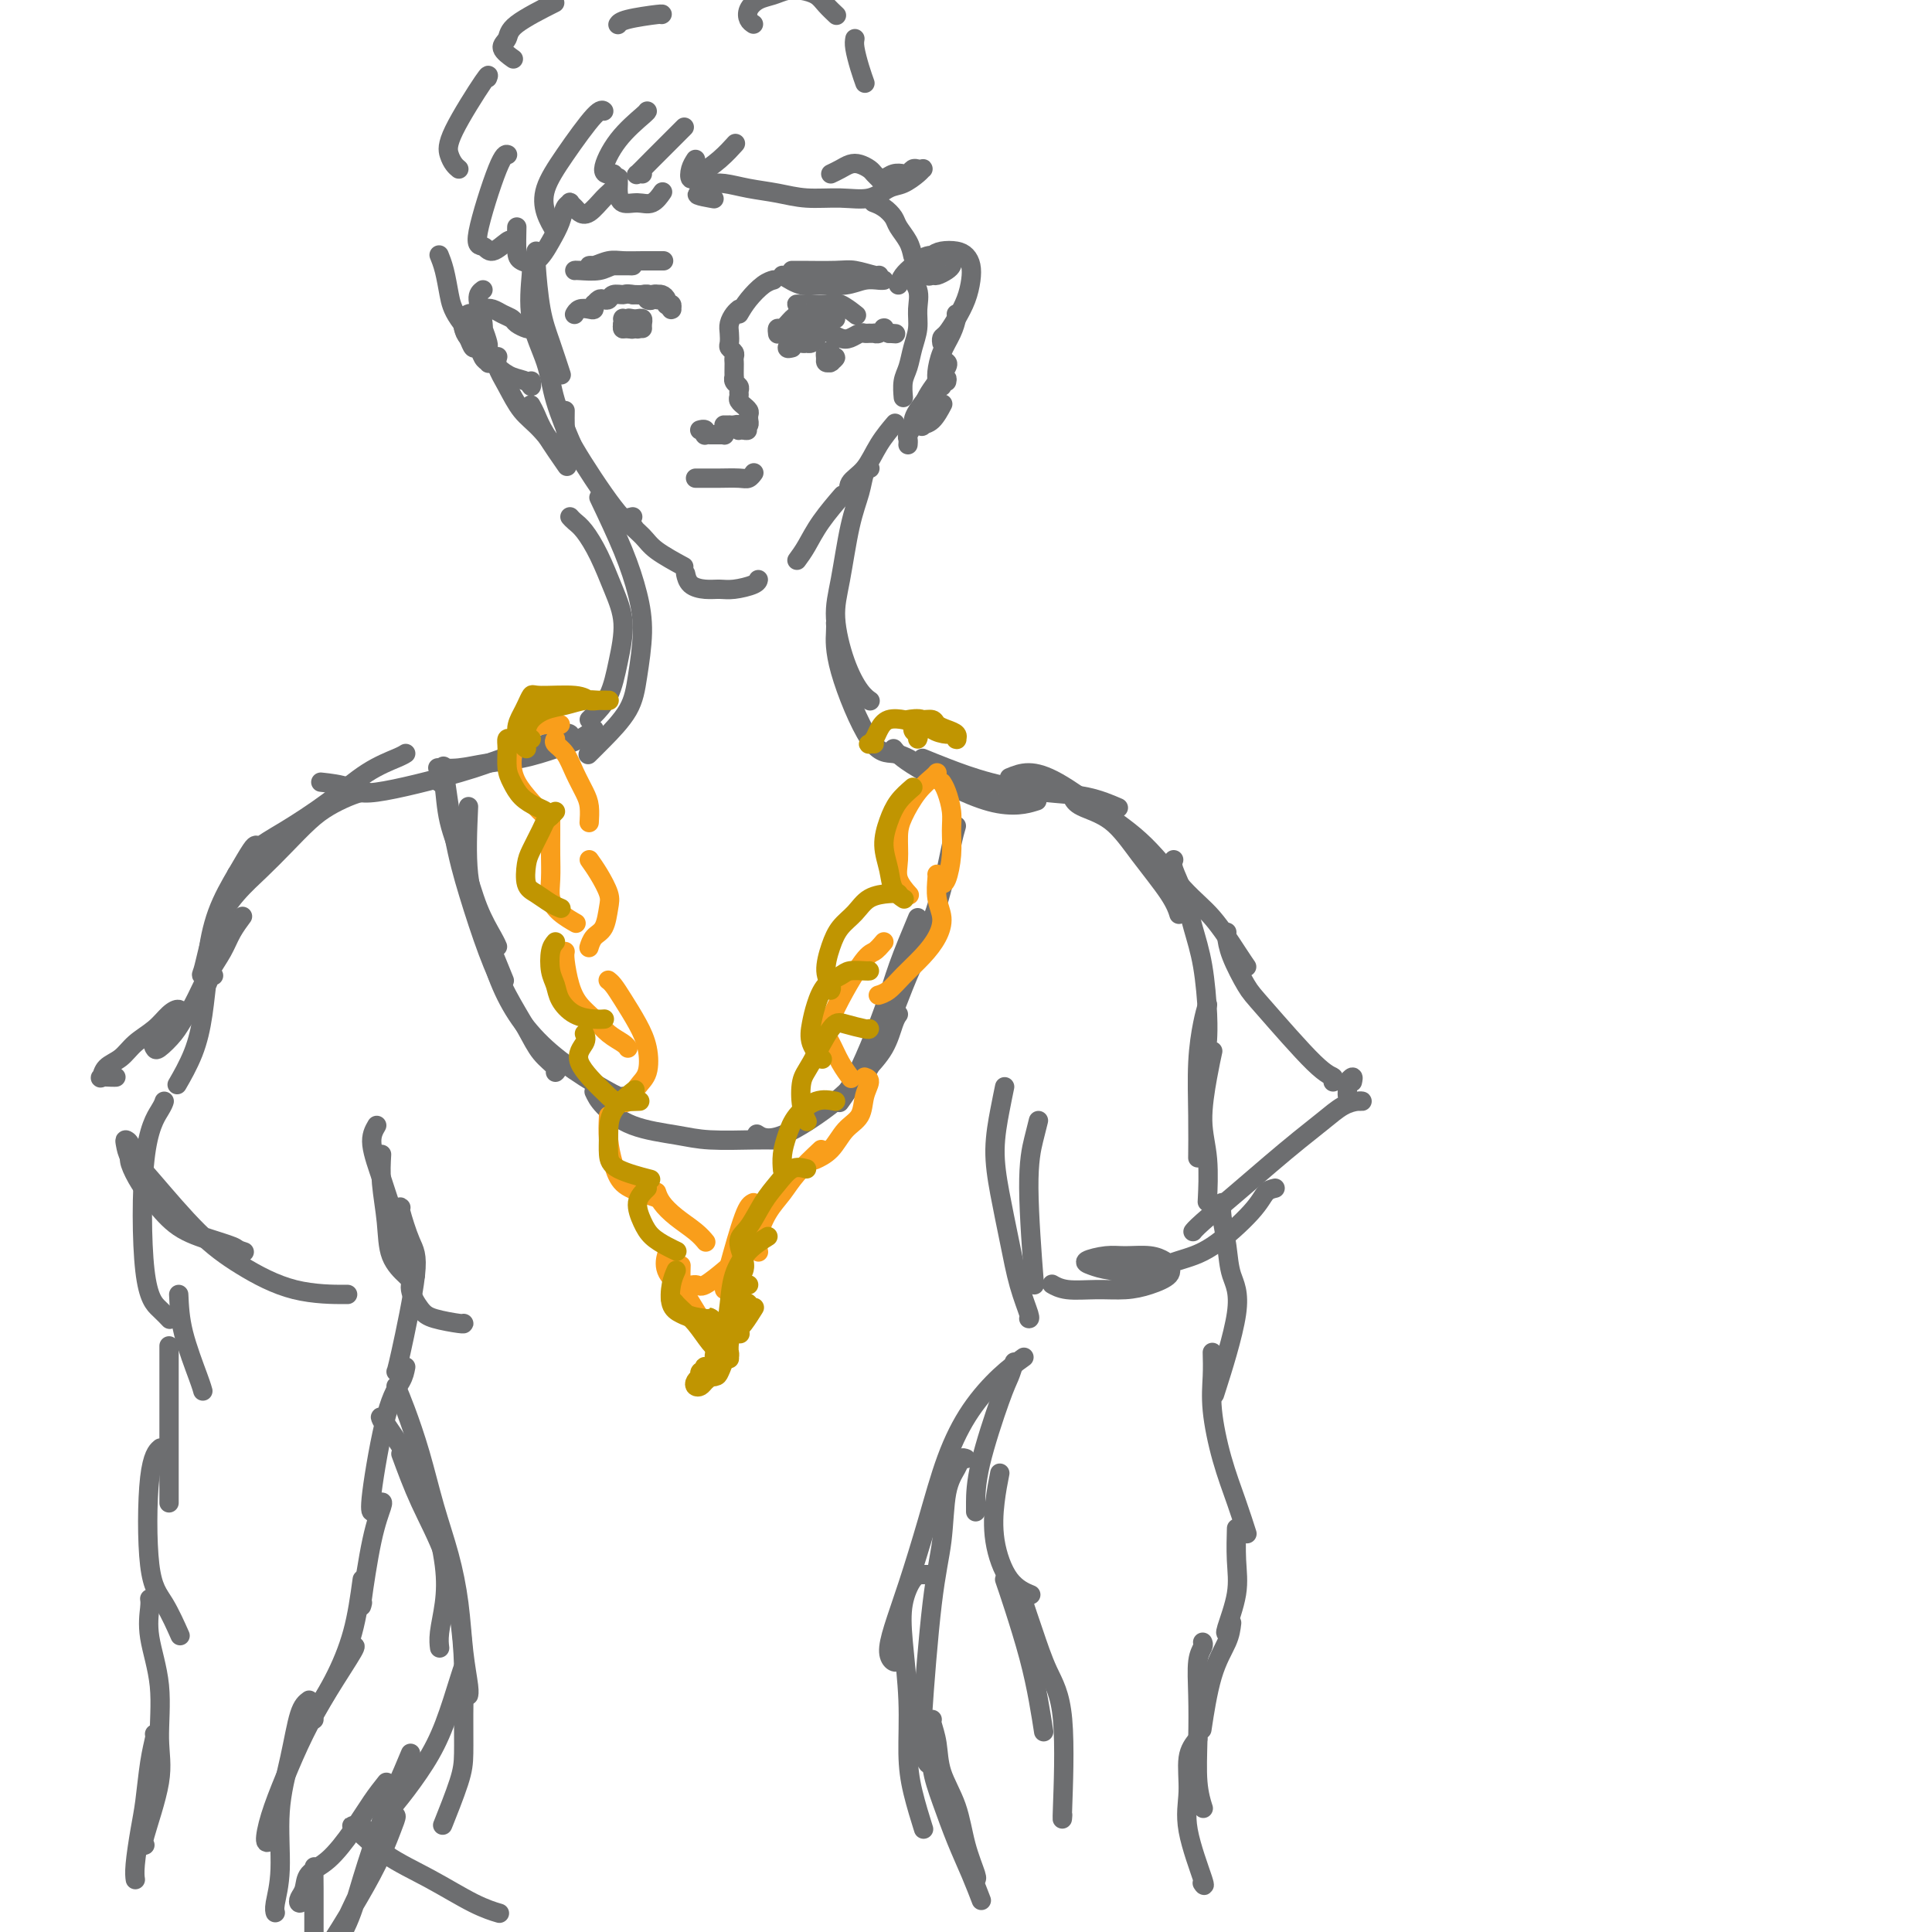 <svg viewBox='0 0 400 400' version='1.1' xmlns='http://www.w3.org/2000/svg' xmlns:xlink='http://www.w3.org/1999/xlink'><g fill='none' stroke='rgb(109,110,112)' stroke-width='4' stroke-linecap='round' stroke-linejoin='round'><path d='M111,52c-0.069,0.413 -0.137,0.826 0,3c0.137,2.174 0.480,6.108 1,9c0.520,2.892 1.217,4.740 2,7c0.783,2.260 1.652,4.931 2,6c0.348,1.069 0.174,0.534 0,0'/><path d='M110,54c0.081,0.474 0.162,0.948 0,3c-0.162,2.052 -0.568,5.682 0,9c0.568,3.318 2.111,6.322 3,9c0.889,2.678 1.124,5.029 2,8c0.876,2.971 2.393,6.563 3,8c0.607,1.437 0.303,0.718 0,0'/><path d='M117,85c-0.016,1.033 -0.032,2.067 0,3c0.032,0.933 0.112,1.766 2,5c1.888,3.234 5.585,8.871 8,12c2.415,3.129 3.547,3.751 4,4c0.453,0.249 0.226,0.124 0,0'/><path d='M131,107c-0.711,0.150 -1.423,0.300 -1,1c0.423,0.700 1.979,1.951 3,3c1.021,1.049 1.506,1.898 3,3c1.494,1.102 3.998,2.458 5,3c1.002,0.542 0.501,0.271 0,0'/><path d='M142,119c-0.042,-0.196 -0.084,-0.391 0,0c0.084,0.391 0.296,1.370 1,2c0.704,0.630 1.902,0.911 3,1c1.098,0.089 2.098,-0.015 3,0c0.902,0.015 1.706,0.148 3,0c1.294,-0.148 3.079,-0.578 4,-1c0.921,-0.422 0.977,-0.835 1,-1c0.023,-0.165 0.011,-0.083 0,0'/><path d='M165,116c0.625,-0.851 1.250,-1.702 2,-3c0.750,-1.298 1.625,-3.042 3,-5c1.375,-1.958 3.250,-4.131 4,-5c0.750,-0.869 0.375,-0.435 0,0'/><path d='M176,101c0.073,0.590 0.146,1.180 0,1c-0.146,-0.180 -0.512,-1.131 0,-2c0.512,-0.869 1.900,-1.656 3,-3c1.100,-1.344 1.912,-3.247 3,-5c1.088,-1.753 2.454,-3.358 3,-4c0.546,-0.642 0.273,-0.321 0,0'/><path d='M187,82c0.024,0.274 0.049,0.549 0,0c-0.049,-0.549 -0.171,-1.920 0,-3c0.171,-1.080 0.636,-1.867 1,-3c0.364,-1.133 0.626,-2.612 1,-4c0.374,-1.388 0.860,-2.683 1,-4c0.140,-1.317 -0.068,-2.654 0,-4c0.068,-1.346 0.410,-2.701 0,-4c-0.410,-1.299 -1.572,-2.542 -2,-3c-0.428,-0.458 -0.122,-0.131 0,0c0.122,0.131 0.061,0.065 0,0'/><path d='M189,53c-0.215,-0.975 -0.429,-1.950 -1,-3c-0.571,-1.050 -1.498,-2.176 -2,-3c-0.502,-0.824 -0.578,-1.344 -1,-2c-0.422,-0.656 -1.191,-1.446 -2,-2c-0.809,-0.554 -1.660,-0.873 -2,-1c-0.340,-0.127 -0.170,-0.064 0,0'/><path d='M118,107c0.268,0.302 0.535,0.605 1,1c0.465,0.395 1.127,0.883 2,2c0.873,1.117 1.956,2.864 3,5c1.044,2.136 2.049,4.659 3,7c0.951,2.341 1.848,4.498 2,7c0.152,2.502 -0.443,5.350 -1,8c-0.557,2.650 -1.077,5.102 -2,7c-0.923,1.898 -2.248,3.242 -3,4c-0.752,0.758 -0.929,0.931 -1,1c-0.071,0.069 -0.035,0.035 0,0'/><path d='M124,103c1.810,3.812 3.620,7.623 5,11c1.380,3.377 2.329,6.318 3,9c0.671,2.682 1.062,5.104 1,8c-0.062,2.896 -0.577,6.265 -1,9c-0.423,2.735 -0.752,4.836 -2,7c-1.248,2.164 -3.413,4.390 -5,6c-1.587,1.610 -2.596,2.603 -3,3c-0.404,0.397 -0.202,0.199 0,0'/><path d='M180,97c0.096,-0.028 0.191,-0.057 0,0c-0.191,0.057 -0.669,0.198 -1,1c-0.331,0.802 -0.514,2.264 -1,4c-0.486,1.736 -1.273,3.746 -2,7c-0.727,3.254 -1.392,7.751 -2,11c-0.608,3.249 -1.157,5.249 -1,8c0.157,2.751 1.022,6.253 2,9c0.978,2.747 2.071,4.740 3,6c0.929,1.260 1.694,1.789 2,2c0.306,0.211 0.153,0.106 0,0'/><path d='M173,129c0.035,0.342 0.069,0.684 0,2c-0.069,1.316 -0.242,3.607 1,8c1.242,4.393 3.900,10.889 6,14c2.100,3.111 3.642,2.838 5,3c1.358,0.162 2.531,0.761 3,1c0.469,0.239 0.235,0.120 0,0'/><path d='M106,50c-0.128,-0.259 -0.256,-0.518 -1,0c-0.744,0.518 -2.105,1.813 -3,2c-0.895,0.187 -1.326,-0.735 -2,-1c-0.674,-0.265 -1.592,0.125 -1,-3c0.592,-3.125 2.695,-9.765 4,-13c1.305,-3.235 1.813,-3.063 2,-3c0.187,0.063 0.053,0.018 0,0c-0.053,-0.018 -0.027,-0.009 0,0'/><path d='M107,47c-0.043,1.912 -0.085,3.824 0,5c0.085,1.176 0.299,1.615 1,2c0.701,0.385 1.891,0.716 3,0c1.109,-0.716 2.139,-2.480 3,-4c0.861,-1.520 1.554,-2.797 2,-4c0.446,-1.203 0.644,-2.333 1,-3c0.356,-0.667 0.871,-0.870 1,-1c0.129,-0.130 -0.128,-0.188 0,0c0.128,0.188 0.639,0.623 1,1c0.361,0.377 0.570,0.696 1,1c0.430,0.304 1.082,0.592 2,0c0.918,-0.592 2.102,-2.065 3,-3c0.898,-0.935 1.508,-1.331 2,-2c0.492,-0.669 0.865,-1.611 1,-2c0.135,-0.389 0.031,-0.224 0,0c-0.031,0.224 0.011,0.507 0,1c-0.011,0.493 -0.076,1.197 0,2c0.076,0.803 0.294,1.707 1,2c0.706,0.293 1.901,-0.025 3,0c1.099,0.025 2.104,0.391 3,0c0.896,-0.391 1.685,-1.540 2,-2c0.315,-0.460 0.158,-0.230 0,0'/><path d='M172,36c0.665,-0.316 1.330,-0.632 2,-1c0.670,-0.368 1.346,-0.788 2,-1c0.654,-0.212 1.285,-0.215 2,0c0.715,0.215 1.514,0.647 2,1c0.486,0.353 0.658,0.627 1,1c0.342,0.373 0.855,0.846 1,1c0.145,0.154 -0.077,-0.010 0,0c0.077,0.010 0.455,0.195 1,0c0.545,-0.195 1.259,-0.770 2,-1c0.741,-0.230 1.509,-0.114 2,0c0.491,0.114 0.706,0.226 1,0c0.294,-0.226 0.666,-0.791 1,-1c0.334,-0.209 0.630,-0.063 1,0c0.370,0.063 0.812,0.043 1,0c0.188,-0.043 0.120,-0.109 0,0c-0.120,0.109 -0.294,0.393 -1,1c-0.706,0.607 -1.944,1.536 -3,2c-1.056,0.464 -1.929,0.461 -3,1c-1.071,0.539 -2.340,1.620 -4,2c-1.660,0.380 -3.711,0.060 -6,0c-2.289,-0.060 -4.816,0.142 -7,0c-2.184,-0.142 -4.025,-0.626 -6,-1c-1.975,-0.374 -4.084,-0.636 -6,-1c-1.916,-0.364 -3.639,-0.830 -5,-1c-1.361,-0.170 -2.361,-0.042 -3,0c-0.639,0.042 -0.917,0.000 -1,0c-0.083,-0.000 0.029,0.041 0,0c-0.029,-0.041 -0.200,-0.165 0,0c0.200,0.165 0.771,0.619 1,1c0.229,0.381 0.114,0.691 0,1'/><path d='M147,40c-5.133,0.067 -1.467,0.733 0,1c1.467,0.267 0.733,0.133 0,0'/><path d='M100,60c-0.544,0.407 -1.087,0.813 -1,2c0.087,1.187 0.805,3.154 1,5c0.195,1.846 -0.133,3.573 0,5c0.133,1.427 0.726,2.556 1,3c0.274,0.444 0.228,0.204 0,0c-0.228,-0.204 -0.639,-0.372 -1,-1c-0.361,-0.628 -0.672,-1.716 -1,-2c-0.328,-0.284 -0.673,0.236 -1,0c-0.327,-0.236 -0.635,-1.227 -1,-2c-0.365,-0.773 -0.788,-1.329 -1,-2c-0.212,-0.671 -0.212,-1.457 0,-2c0.212,-0.543 0.635,-0.843 1,-1c0.365,-0.157 0.672,-0.173 1,0c0.328,0.173 0.676,0.533 1,1c0.324,0.467 0.623,1.040 1,2c0.377,0.960 0.830,2.305 1,3c0.170,0.695 0.057,0.739 0,1c-0.057,0.261 -0.056,0.737 0,1c0.056,0.263 0.169,0.312 -1,-1c-1.169,-1.312 -3.620,-3.984 -5,-6c-1.380,-2.016 -1.690,-3.375 -2,-5c-0.310,-1.625 -0.622,-3.514 -1,-5c-0.378,-1.486 -0.822,-2.567 -1,-3c-0.178,-0.433 -0.089,-0.216 0,0'/><path d='M95,35c-0.326,-0.269 -0.651,-0.538 -1,-1c-0.349,-0.462 -0.721,-1.118 -1,-2c-0.279,-0.882 -0.467,-1.989 1,-5c1.467,-3.011 4.587,-7.926 6,-10c1.413,-2.074 1.118,-1.307 1,-1c-0.118,0.307 -0.059,0.153 0,0'/><path d='M106,12c0.256,0.182 0.511,0.363 0,0c-0.511,-0.363 -1.789,-1.271 -2,-2c-0.211,-0.729 0.644,-1.278 1,-2c0.356,-0.722 0.211,-1.618 2,-3c1.789,-1.382 5.511,-3.252 7,-4c1.489,-0.748 0.744,-0.374 0,0'/><path d='M128,5c-0.053,0.083 -0.105,0.166 0,0c0.105,-0.166 0.368,-0.581 2,-1c1.632,-0.419 4.632,-0.844 6,-1c1.368,-0.156 1.105,-0.045 1,0c-0.105,0.045 -0.053,0.022 0,0'/><path d='M156,5c-0.381,-0.251 -0.762,-0.502 -1,-1c-0.238,-0.498 -0.332,-1.244 0,-2c0.332,-0.756 1.090,-1.521 2,-2c0.910,-0.479 1.973,-0.673 3,-1c1.027,-0.327 2.020,-0.788 3,-1c0.980,-0.212 1.948,-0.176 3,0c1.052,0.176 2.189,0.490 3,1c0.811,0.510 1.295,1.214 2,2c0.705,0.786 1.630,1.653 2,2c0.370,0.347 0.185,0.173 0,0'/><path d='M177,8c-0.083,0.482 -0.167,0.964 0,2c0.167,1.036 0.583,2.625 1,4c0.417,1.375 0.833,2.536 1,3c0.167,0.464 0.083,0.232 0,0'/><path d='M110,68c-0.214,0.089 -0.427,0.178 -1,0c-0.573,-0.178 -1.504,-0.623 -2,-1c-0.496,-0.377 -0.555,-0.686 -1,-1c-0.445,-0.314 -1.275,-0.632 -2,-1c-0.725,-0.368 -1.343,-0.786 -2,-1c-0.657,-0.214 -1.351,-0.224 -2,0c-0.649,0.224 -1.251,0.682 -2,1c-0.749,0.318 -1.646,0.497 -2,1c-0.354,0.503 -0.167,1.329 0,2c0.167,0.671 0.314,1.188 1,2c0.686,0.812 1.911,1.921 3,3c1.089,1.079 2.043,2.128 3,3c0.957,0.872 1.917,1.568 3,2c1.083,0.432 2.290,0.599 3,1c0.710,0.401 0.922,1.035 1,1c0.078,-0.035 0.021,-0.740 0,-1c-0.021,-0.260 -0.006,-0.074 0,0c0.006,0.074 0.003,0.037 0,0'/><path d='M103,74c0.043,-0.140 0.085,-0.280 0,0c-0.085,0.280 -0.299,0.980 0,2c0.299,1.020 1.110,2.361 2,4c0.890,1.639 1.860,3.577 3,5c1.140,1.423 2.450,2.330 4,4c1.550,1.670 3.340,4.104 4,5c0.660,0.896 0.188,0.256 0,0c-0.188,-0.256 -0.094,-0.128 0,0'/><path d='M110,84c-0.085,-0.154 -0.170,-0.308 0,0c0.170,0.308 0.595,1.077 1,2c0.405,0.923 0.789,2.000 2,4c1.211,2.000 3.249,4.923 4,6c0.751,1.077 0.215,0.308 0,0c-0.215,-0.308 -0.107,-0.154 0,0'/><path d='M186,59c0.264,-0.680 0.529,-1.360 1,-2c0.471,-0.640 1.149,-1.240 2,-2c0.851,-0.760 1.875,-1.679 3,-2c1.125,-0.321 2.352,-0.045 3,0c0.648,0.045 0.717,-0.142 1,0c0.283,0.142 0.781,0.612 1,1c0.219,0.388 0.160,0.694 0,1c-0.160,0.306 -0.422,0.612 -1,1c-0.578,0.388 -1.473,0.858 -2,1c-0.527,0.142 -0.686,-0.042 -1,0c-0.314,0.042 -0.782,0.312 -1,0c-0.218,-0.312 -0.185,-1.206 0,-2c0.185,-0.794 0.522,-1.490 1,-2c0.478,-0.510 1.095,-0.836 2,-1c0.905,-0.164 2.097,-0.165 3,0c0.903,0.165 1.518,0.498 2,1c0.482,0.502 0.830,1.175 1,2c0.170,0.825 0.161,1.803 0,3c-0.161,1.197 -0.474,2.612 -1,4c-0.526,1.388 -1.265,2.751 -2,4c-0.735,1.249 -1.465,2.386 -2,3c-0.535,0.614 -0.875,0.704 -1,1c-0.125,0.296 -0.036,0.799 0,1c0.036,0.201 0.018,0.101 0,0'/><path d='M198,65c0.061,0.176 0.122,0.351 0,1c-0.122,0.649 -0.426,1.771 -1,3c-0.574,1.229 -1.418,2.564 -2,4c-0.582,1.436 -0.902,2.973 -1,4c-0.098,1.027 0.025,1.543 0,2c-0.025,0.457 -0.199,0.854 0,1c0.199,0.146 0.771,0.042 1,0c0.229,-0.042 0.114,-0.021 0,0'/><path d='M196,75c0.174,0.156 0.348,0.312 0,1c-0.348,0.688 -1.219,1.908 -2,3c-0.781,1.092 -1.472,2.057 -2,3c-0.528,0.943 -0.894,1.863 -1,3c-0.106,1.137 0.049,2.490 0,3c-0.049,0.510 -0.302,0.178 0,0c0.302,-0.178 1.158,-0.202 2,-1c0.842,-0.798 1.669,-2.371 2,-3c0.331,-0.629 0.165,-0.315 0,0'/><path d='M196,79c0.121,-0.603 0.243,-1.206 -1,0c-1.243,1.206 -3.850,4.222 -5,6c-1.150,1.778 -0.844,2.319 -1,3c-0.156,0.681 -0.774,1.503 -1,2c-0.226,0.497 -0.061,0.669 0,1c0.061,0.331 0.016,0.821 0,1c-0.016,0.179 -0.004,0.048 0,0c0.004,-0.048 0.001,-0.014 0,0c-0.001,0.014 -0.001,0.007 0,0'/><path d='M123,151c-0.868,0.674 -1.736,1.347 -3,2c-1.264,0.653 -2.924,1.285 -5,2c-2.076,0.715 -4.567,1.512 -7,2c-2.433,0.488 -4.807,0.667 -7,1c-2.193,0.333 -4.206,0.820 -6,1c-1.794,0.180 -3.370,0.051 -4,0c-0.630,-0.051 -0.315,-0.026 0,0'/><path d='M118,152c-0.204,-0.151 -0.408,-0.301 -1,0c-0.592,0.301 -1.573,1.055 -4,2c-2.427,0.945 -6.301,2.081 -9,3c-2.699,0.919 -4.223,1.619 -9,3c-4.777,1.381 -12.806,3.442 -17,4c-4.194,0.558 -4.552,-0.388 -6,-1c-1.448,-0.612 -3.985,-0.889 -5,-1c-1.015,-0.111 -0.507,-0.055 0,0'/><path d='M84,156c-0.347,0.223 -0.694,0.445 -2,1c-1.306,0.555 -3.572,1.441 -6,3c-2.428,1.559 -5.018,3.791 -8,6c-2.982,2.209 -6.354,4.396 -9,6c-2.646,1.604 -4.565,2.626 -6,4c-1.435,1.374 -2.386,3.101 -3,4c-0.614,0.899 -0.890,0.971 -1,1c-0.110,0.029 -0.055,0.014 0,0'/><path d='M53,175c-0.188,0.037 -0.376,0.074 -1,1c-0.624,0.926 -1.684,2.743 -3,5c-1.316,2.257 -2.889,4.956 -4,8c-1.111,3.044 -1.761,6.435 -2,9c-0.239,2.565 -0.068,4.304 0,5c0.068,0.696 0.034,0.348 0,0'/><path d='M185,155c0.685,0.899 1.369,1.798 5,4c3.631,2.202 10.208,5.708 15,7c4.792,1.292 7.798,0.369 9,0c1.202,-0.369 0.601,-0.185 0,0'/><path d='M191,157c1.368,0.562 2.735,1.125 5,2c2.265,0.875 5.427,2.063 9,3c3.573,0.937 7.556,1.622 11,2c3.444,0.378 6.350,0.448 9,1c2.650,0.552 5.043,1.586 6,2c0.957,0.414 0.479,0.207 0,0'/><path d='M222,165c0.303,0.662 0.607,1.323 2,2c1.393,0.677 3.876,1.369 6,3c2.124,1.631 3.889,4.200 6,7c2.111,2.800 4.568,5.831 6,8c1.432,2.169 1.838,3.477 2,4c0.162,0.523 0.081,0.262 0,0'/><path d='M243,178c-0.180,0.445 -0.360,0.891 0,2c0.360,1.109 1.259,2.883 2,5c0.741,2.117 1.323,4.578 2,7c0.677,2.422 1.450,4.804 2,8c0.550,3.196 0.879,7.207 1,10c0.121,2.793 0.035,4.370 0,5c-0.035,0.630 -0.017,0.315 0,0'/><path d='M250,208c-0.309,1.054 -0.619,2.108 -1,4c-0.381,1.892 -0.834,4.620 -1,8c-0.166,3.380 -0.045,7.410 0,11c0.045,3.590 0.013,6.740 0,8c-0.013,1.260 -0.006,0.630 0,0'/><path d='M251,218c0.075,-0.341 0.150,-0.682 0,0c-0.150,0.682 -0.524,2.387 -1,5c-0.476,2.613 -1.056,6.133 -1,9c0.056,2.867 0.746,5.079 1,8c0.254,2.921 0.073,6.549 0,8c-0.073,1.451 -0.036,0.726 0,0'/><path d='M253,249c-0.100,0.738 -0.199,1.475 0,3c0.199,1.525 0.697,3.837 1,6c0.303,2.163 0.411,4.178 1,6c0.589,1.822 1.659,3.452 1,8c-0.659,4.548 -3.045,12.014 -4,15c-0.955,2.986 -0.477,1.493 0,0'/><path d='M44,198c-0.346,0.979 -0.692,1.959 -1,4c-0.308,2.041 -0.577,5.145 -1,8c-0.423,2.855 -0.998,5.461 -2,8c-1.002,2.539 -2.429,5.011 -3,6c-0.571,0.989 -0.285,0.494 0,0'/><path d='M34,228c-0.103,0.350 -0.206,0.700 -1,2c-0.794,1.300 -2.279,3.550 -3,10c-0.721,6.450 -0.678,17.100 0,23c0.678,5.900 1.990,7.050 3,8c1.010,0.950 1.717,1.700 2,2c0.283,0.300 0.141,0.150 0,0'/><path d='M37,268c0.113,2.452 0.226,4.905 1,8c0.774,3.095 2.208,6.833 3,9c0.792,2.167 0.940,2.762 1,3c0.060,0.238 0.030,0.119 0,0'/><path d='M78,233c-0.605,1.040 -1.209,2.079 -1,4c0.209,1.921 1.233,4.722 2,7c0.767,2.278 1.278,4.033 2,6c0.722,1.967 1.656,4.145 2,6c0.344,1.855 0.098,3.387 0,4c-0.098,0.613 -0.049,0.306 0,0'/><path d='M83,250c-0.174,-0.166 -0.348,-0.332 0,1c0.348,1.332 1.218,4.161 2,6c0.782,1.839 1.478,2.689 1,7c-0.478,4.311 -2.129,12.084 -3,16c-0.871,3.916 -0.963,3.976 -1,4c-0.037,0.024 -0.018,0.012 0,0'/><path d='M84,283c-0.174,0.928 -0.348,1.856 -1,3c-0.652,1.144 -1.783,2.502 -3,7c-1.217,4.498 -2.520,12.134 -3,16c-0.480,3.866 -0.137,3.962 0,4c0.137,0.038 0.069,0.019 0,0'/><path d='M79,311c0.166,-0.014 0.332,-0.029 0,1c-0.332,1.029 -1.161,3.100 -2,7c-0.839,3.900 -1.687,9.627 -2,12c-0.313,2.373 -0.089,1.392 0,1c0.089,-0.392 0.045,-0.196 0,0'/><path d='M35,279c0.000,-0.311 0.000,-0.622 0,0c0.000,0.622 0.000,2.177 0,3c0.000,0.823 -0.000,0.914 0,4c0.000,3.086 0.000,9.167 0,14c-0.000,4.833 0.000,8.416 0,10c0.000,1.584 0.000,1.167 0,1c0.000,-0.167 0.000,-0.083 0,0'/><path d='M33,300c0.209,-0.185 0.417,-0.371 0,0c-0.417,0.371 -1.460,1.298 -2,6c-0.540,4.702 -0.578,13.178 0,18c0.578,4.822 1.771,5.991 3,8c1.229,2.009 2.494,4.860 3,6c0.506,1.140 0.253,0.570 0,0'/><path d='M215,232c-0.280,1.095 -0.560,2.190 -1,4c-0.440,1.810 -1.042,4.333 -1,10c0.042,5.667 0.726,14.476 1,18c0.274,3.524 0.137,1.762 0,0'/><path d='M208,225c-0.292,1.415 -0.584,2.831 -1,5c-0.416,2.169 -0.955,5.093 -1,8c-0.045,2.907 0.405,5.798 1,9c0.595,3.202 1.336,6.714 2,10c0.664,3.286 1.250,6.345 2,9c0.750,2.655 1.663,4.907 2,6c0.337,1.093 0.096,1.027 0,1c-0.096,-0.027 -0.048,-0.013 0,0'/><path d='M210,282c-0.309,1.035 -0.619,2.071 -1,3c-0.381,0.929 -0.834,1.752 -2,5c-1.166,3.248 -3.044,8.922 -4,13c-0.956,4.078 -0.988,6.559 -1,8c-0.012,1.441 -0.003,1.840 0,2c0.003,0.160 0.002,0.080 0,0'/><path d='M207,305c-0.364,1.848 -0.727,3.697 -1,6c-0.273,2.303 -0.455,5.061 0,8c0.455,2.939 1.545,6.061 3,8c1.455,1.939 3.273,2.697 4,3c0.727,0.303 0.364,0.152 0,0'/><path d='M251,280c0.041,1.564 0.081,3.127 0,5c-0.081,1.873 -0.284,4.054 0,7c0.284,2.946 1.056,6.656 2,10c0.944,3.344 2.062,6.324 3,9c0.938,2.676 1.697,5.050 2,6c0.303,0.950 0.152,0.475 0,0'/><path d='M256,317c0.016,-0.522 0.032,-1.044 0,0c-0.032,1.044 -0.114,3.653 0,6c0.114,2.347 0.422,4.433 0,7c-0.422,2.567 -1.575,5.614 -2,7c-0.425,1.386 -0.121,1.110 0,1c0.121,-0.110 0.061,-0.055 0,0'/><path d='M255,336c-0.143,1.196 -0.286,2.393 -1,4c-0.714,1.607 -2.000,3.625 -3,7c-1.000,3.375 -1.714,8.107 -2,10c-0.286,1.893 -0.143,0.946 0,0'/><path d='M208,327c0.558,1.628 1.116,3.257 2,6c0.884,2.743 2.093,6.601 3,10c0.907,3.399 1.514,6.338 2,9c0.486,2.662 0.853,5.046 1,6c0.147,0.954 0.073,0.477 0,0'/><path d='M212,331c-0.160,-0.057 -0.320,-0.115 0,1c0.320,1.115 1.119,3.402 2,6c0.881,2.598 1.844,5.508 3,8c1.156,2.492 2.506,4.565 3,10c0.494,5.435 0.133,14.233 0,18c-0.133,3.767 -0.038,2.505 0,2c0.038,-0.505 0.019,-0.252 0,0'/><path d='M249,340c0.113,0.239 0.225,0.478 0,1c-0.225,0.522 -0.789,1.328 -1,3c-0.211,1.672 -0.070,4.210 0,7c0.070,2.790 0.070,5.830 0,9c-0.070,3.170 -0.211,6.469 0,9c0.211,2.531 0.775,4.295 1,5c0.225,0.705 0.113,0.353 0,0'/><path d='M248,360c-0.870,1.062 -1.739,2.123 -2,4c-0.261,1.877 0.088,4.569 0,7c-0.088,2.431 -0.611,4.600 0,8c0.611,3.400 2.357,8.031 3,10c0.643,1.969 0.184,1.277 0,1c-0.184,-0.277 -0.092,-0.138 0,0'/><path d='M75,327c-0.514,3.721 -1.027,7.442 -2,11c-0.973,3.558 -2.405,6.954 -4,10c-1.595,3.046 -3.352,5.743 -4,7c-0.648,1.257 -0.185,1.073 0,1c0.185,-0.073 0.093,-0.037 0,0'/><path d='M73,341c0.441,-0.269 0.882,-0.538 0,1c-0.882,1.538 -3.088,4.882 -5,8c-1.912,3.118 -3.529,6.010 -5,9c-1.471,2.990 -2.797,6.080 -4,9c-1.203,2.920 -2.284,5.672 -3,8c-0.716,2.328 -1.068,4.232 -1,5c0.068,0.768 0.557,0.399 1,0c0.443,-0.399 0.841,-0.828 1,-1c0.159,-0.172 0.080,-0.086 0,0'/><path d='M64,352c-0.682,0.499 -1.363,0.998 -2,3c-0.637,2.002 -1.228,5.507 -2,9c-0.772,3.493 -1.723,6.975 -2,11c-0.277,4.025 0.122,8.594 0,12c-0.122,3.406 -0.764,5.648 -1,7c-0.236,1.352 -0.068,1.815 0,2c0.068,0.185 0.034,0.093 0,0'/><path d='M31,331c0.062,0.393 0.125,0.787 0,2c-0.125,1.213 -0.437,3.247 0,6c0.437,2.753 1.623,6.226 2,10c0.377,3.774 -0.057,7.848 0,11c0.057,3.152 0.603,5.381 0,9c-0.603,3.619 -2.355,8.628 -3,11c-0.645,2.372 -0.184,2.106 0,2c0.184,-0.106 0.092,-0.053 0,0'/><path d='M32,359c0.089,0.064 0.178,0.128 0,1c-0.178,0.872 -0.622,2.553 -1,5c-0.378,2.447 -0.690,5.661 -1,8c-0.310,2.339 -0.619,3.802 -1,6c-0.381,2.198 -0.833,5.130 -1,7c-0.167,1.870 -0.048,2.677 0,3c0.048,0.323 0.024,0.161 0,0'/><path d='M79,239c-0.105,1.812 -0.210,3.624 0,6c0.210,2.376 0.736,5.316 1,8c0.264,2.684 0.267,5.111 1,7c0.733,1.889 2.197,3.239 3,4c0.803,0.761 0.944,0.932 1,1c0.056,0.068 0.028,0.034 0,0'/><path d='M86,264c-0.597,0.868 -1.193,1.735 -1,3c0.193,1.265 1.176,2.927 2,4c0.824,1.073 1.489,1.556 3,2c1.511,0.444 3.868,0.850 5,1c1.132,0.150 1.038,0.043 1,0c-0.038,-0.043 -0.019,-0.021 0,0'/><path d='M79,294c-0.295,-0.647 -0.589,-1.294 1,1c1.589,2.294 5.063,7.531 7,11c1.937,3.469 2.337,5.172 3,8c0.663,2.828 1.589,6.783 2,10c0.411,3.217 0.306,5.697 0,8c-0.306,2.303 -0.813,4.428 -1,6c-0.187,1.572 -0.053,2.592 0,3c0.053,0.408 0.027,0.204 0,0'/><path d='M82,287c0.576,1.363 1.152,2.727 2,5c0.848,2.273 1.967,5.456 3,9c1.033,3.544 1.979,7.450 3,11c1.021,3.550 2.116,6.745 3,10c0.884,3.255 1.557,6.571 2,10c0.443,3.429 0.655,6.971 1,10c0.345,3.029 0.824,5.546 1,7c0.176,1.454 0.050,1.844 0,2c-0.050,0.156 -0.025,0.078 0,0'/><path d='M212,281c-1.560,1.119 -3.120,2.239 -5,4c-1.880,1.761 -4.079,4.164 -6,7c-1.921,2.836 -3.563,6.104 -5,10c-1.437,3.896 -2.670,8.421 -4,13c-1.330,4.579 -2.759,9.213 -4,13c-1.241,3.787 -2.294,6.727 -3,9c-0.706,2.273 -1.066,3.877 -1,5c0.066,1.123 0.556,1.764 1,2c0.444,0.236 0.841,0.067 1,0c0.159,-0.067 0.079,-0.034 0,0'/><path d='M200,302c-0.365,-0.140 -0.730,-0.280 -1,0c-0.270,0.280 -0.444,0.980 -1,2c-0.556,1.020 -1.495,2.360 -2,5c-0.505,2.640 -0.576,6.582 -1,10c-0.424,3.418 -1.199,6.314 -2,13c-0.801,6.686 -1.627,17.163 -2,23c-0.373,5.837 -0.293,7.033 0,8c0.293,0.967 0.798,1.705 1,2c0.202,0.295 0.101,0.148 0,0'/><path d='M193,326c-0.677,-0.006 -1.354,-0.012 -2,0c-0.646,0.012 -1.259,0.041 -2,1c-0.741,0.959 -1.608,2.847 -2,5c-0.392,2.153 -0.308,4.571 0,8c0.308,3.429 0.839,7.869 1,12c0.161,4.131 -0.050,7.953 0,11c0.050,3.047 0.360,5.320 1,8c0.640,2.680 1.612,5.766 2,7c0.388,1.234 0.194,0.617 0,0'/><path d='M83,301c1.207,3.273 2.414,6.546 4,10c1.586,3.454 3.549,7.088 5,11c1.451,3.912 2.388,8.103 3,12c0.612,3.897 0.899,7.501 1,11c0.101,3.499 0.016,6.893 0,10c-0.016,3.107 0.037,5.925 0,8c-0.037,2.075 -0.164,3.405 -1,6c-0.836,2.595 -2.382,6.456 -3,8c-0.618,1.544 -0.309,0.772 0,0'/><path d='M75,378c-0.833,0.008 -1.666,0.015 -2,0c-0.334,-0.015 -0.169,-0.053 1,1c1.169,1.053 3.344,3.196 6,5c2.656,1.804 5.794,3.267 9,5c3.206,1.733 6.478,3.736 9,5c2.522,1.264 4.292,1.790 5,2c0.708,0.210 0.354,0.105 0,0'/><path d='M96,345c-0.170,0.442 -0.339,0.883 -1,3c-0.661,2.117 -1.813,5.909 -3,9c-1.187,3.091 -2.410,5.482 -4,8c-1.590,2.518 -3.547,5.165 -5,7c-1.453,1.835 -2.403,2.859 -3,4c-0.597,1.141 -0.840,2.399 -1,3c-0.160,0.601 -0.235,0.547 0,0c0.235,-0.547 0.782,-1.585 1,-2c0.218,-0.415 0.109,-0.208 0,0'/><path d='M80,369c-0.936,1.174 -1.872,2.349 -3,4c-1.128,1.651 -2.450,3.780 -4,6c-1.550,2.220 -3.330,4.532 -5,6c-1.670,1.468 -3.229,2.090 -4,3c-0.771,0.910 -0.754,2.106 -1,3c-0.246,0.894 -0.756,1.487 -1,2c-0.244,0.513 -0.223,0.948 0,1c0.223,0.052 0.648,-0.277 1,-1c0.352,-0.723 0.630,-1.838 1,-3c0.370,-1.162 0.831,-2.370 1,-3c0.169,-0.630 0.045,-0.680 0,0c-0.045,0.680 -0.012,2.091 0,4c0.012,1.909 0.003,4.316 0,6c-0.003,1.684 -0.001,2.646 0,3c0.001,0.354 0.000,0.101 0,0c-0.000,-0.101 -0.000,-0.051 0,0'/><path d='M193,356c-0.104,0.109 -0.208,0.218 0,1c0.208,0.782 0.729,2.238 1,4c0.271,1.762 0.293,3.831 1,6c0.707,2.169 2.098,4.438 3,7c0.902,2.563 1.314,5.419 2,8c0.686,2.581 1.646,4.887 2,6c0.354,1.113 0.101,1.032 0,1c-0.101,-0.032 -0.051,-0.016 0,0'/><path d='M193,361c0.042,-0.407 0.083,-0.813 0,0c-0.083,0.813 -0.292,2.846 0,5c0.292,2.154 1.084,4.431 2,7c0.916,2.569 1.957,5.431 3,8c1.043,2.569 2.089,4.846 3,7c0.911,2.154 1.689,4.187 2,5c0.311,0.813 0.156,0.407 0,0'/><path d='M85,363c-1.034,2.473 -2.067,4.945 -3,7c-0.933,2.055 -1.765,3.691 -3,7c-1.235,3.309 -2.871,8.289 -4,12c-1.129,3.711 -1.750,6.153 -3,9c-1.250,2.847 -3.130,6.101 -4,8c-0.870,1.899 -0.731,2.445 -1,3c-0.269,0.555 -0.945,1.120 -1,1c-0.055,-0.120 0.511,-0.923 1,-2c0.489,-1.077 0.900,-2.426 3,-7c2.100,-4.574 5.890,-12.373 8,-17c2.110,-4.627 2.540,-6.082 3,-7c0.460,-0.918 0.948,-1.299 1,-1c0.052,0.299 -0.333,1.279 -1,3c-0.667,1.721 -1.615,4.184 -3,7c-1.385,2.816 -3.208,5.984 -5,9c-1.792,3.016 -3.552,5.881 -5,8c-1.448,2.119 -2.582,3.494 -3,4c-0.418,0.506 -0.119,0.145 0,0c0.119,-0.145 0.060,-0.072 0,0'/><path d='M91,162c0.382,-0.158 0.764,-0.317 1,1c0.236,1.317 0.326,4.108 1,7c0.674,2.892 1.932,5.885 3,9c1.068,3.115 1.946,6.350 3,9c1.054,2.650 2.284,4.713 3,6c0.716,1.287 0.919,1.796 1,2c0.081,0.204 0.041,0.102 0,0'/><path d='M92,160c-0.161,-1.189 -0.323,-2.379 0,0c0.323,2.379 1.129,8.326 2,13c0.871,4.674 1.807,8.074 3,12c1.193,3.926 2.643,8.379 4,12c1.357,3.621 2.623,6.410 4,9c1.377,2.590 2.866,4.981 4,7c1.134,2.019 1.912,3.665 3,5c1.088,1.335 2.485,2.359 3,3c0.515,0.641 0.147,0.897 0,1c-0.147,0.103 -0.074,0.051 0,0'/><path d='M102,195c-0.563,-0.596 -1.126,-1.192 -1,0c0.126,1.192 0.941,4.173 2,7c1.059,2.827 2.361,5.500 4,8c1.639,2.500 3.616,4.827 6,7c2.384,2.173 5.175,4.191 8,6c2.825,1.809 5.684,3.410 7,4c1.316,0.590 1.090,0.169 1,0c-0.090,-0.169 -0.045,-0.084 0,0'/><path d='M123,226c0.399,0.868 0.799,1.735 2,3c1.201,1.265 3.205,2.927 6,4c2.795,1.073 6.382,1.555 9,2c2.618,0.445 4.269,0.851 7,1c2.731,0.149 6.543,0.040 9,0c2.457,-0.040 3.559,-0.011 4,0c0.441,0.011 0.220,0.006 0,0'/><path d='M198,171c-0.261,0.887 -0.521,1.774 -1,4c-0.479,2.226 -1.176,5.792 -2,9c-0.824,3.208 -1.776,6.057 -3,9c-1.224,2.943 -2.720,5.979 -4,9c-1.280,3.021 -2.343,6.026 -4,10c-1.657,3.974 -3.908,8.916 -5,11c-1.092,2.084 -1.026,1.310 -1,1c0.026,-0.310 0.013,-0.155 0,0'/><path d='M190,190c-1.452,3.468 -2.904,6.937 -4,10c-1.096,3.063 -1.835,5.721 -3,9c-1.165,3.279 -2.756,7.178 -4,10c-1.244,2.822 -2.143,4.568 -3,6c-0.857,1.432 -1.674,2.552 -2,3c-0.326,0.448 -0.163,0.224 0,0'/><path d='M186,210c-0.290,0.397 -0.580,0.794 -1,2c-0.420,1.206 -0.971,3.219 -2,5c-1.029,1.781 -2.535,3.328 -4,5c-1.465,1.672 -2.887,3.469 -6,6c-3.113,2.531 -7.915,5.797 -11,7c-3.085,1.203 -4.453,0.344 -5,0c-0.547,-0.344 -0.274,-0.172 0,0'/><path d='M97,167c-0.220,4.970 -0.440,9.940 0,14c0.440,4.060 1.542,7.208 3,11c1.458,3.792 3.274,8.226 4,10c0.726,1.774 0.363,0.887 0,0'/><path d='M76,164c0.048,0.018 0.097,0.037 0,0c-0.097,-0.037 -0.338,-0.128 -1,0c-0.662,0.128 -1.743,0.476 -3,1c-1.257,0.524 -2.688,1.222 -4,2c-1.312,0.778 -2.505,1.634 -4,3c-1.495,1.366 -3.293,3.243 -5,5c-1.707,1.757 -3.322,3.395 -5,5c-1.678,1.605 -3.418,3.176 -5,5c-1.582,1.824 -3.005,3.900 -4,6c-0.995,2.100 -1.562,4.223 -2,6c-0.438,1.777 -0.746,3.208 -1,4c-0.254,0.792 -0.453,0.944 0,1c0.453,0.056 1.558,0.016 2,0c0.442,-0.016 0.221,-0.008 0,0'/><path d='M50,190c0.185,-0.247 0.369,-0.495 0,0c-0.369,0.495 -1.292,1.731 -2,3c-0.708,1.269 -1.199,2.569 -2,4c-0.801,1.431 -1.910,2.993 -3,5c-1.090,2.007 -2.162,4.458 -3,6c-0.838,1.542 -1.442,2.176 -2,3c-0.558,0.824 -1.071,1.838 -2,3c-0.929,1.162 -2.275,2.473 -3,3c-0.725,0.527 -0.828,0.272 -1,0c-0.172,-0.272 -0.413,-0.560 0,-1c0.413,-0.440 1.478,-1.031 2,-2c0.522,-0.969 0.500,-2.317 1,-3c0.500,-0.683 1.522,-0.700 2,-1c0.478,-0.300 0.410,-0.883 0,-1c-0.410,-0.117 -1.164,0.233 -2,1c-0.836,0.767 -1.754,1.950 -3,3c-1.246,1.050 -2.819,1.966 -4,3c-1.181,1.034 -1.970,2.186 -3,3c-1.030,0.814 -2.300,1.290 -3,2c-0.700,0.710 -0.828,1.654 -1,2c-0.172,0.346 -0.386,0.093 0,0c0.386,-0.093 1.373,-0.025 2,0c0.627,0.025 0.893,0.007 1,0c0.107,-0.007 0.053,-0.004 0,0'/><path d='M27,239c-0.164,0.478 -0.329,0.957 0,2c0.329,1.043 1.150,2.651 2,4c0.850,1.349 1.728,2.439 3,4c1.272,1.561 2.939,3.594 5,5c2.061,1.406 4.516,2.186 7,3c2.484,0.814 4.995,1.661 6,2c1.005,0.339 0.502,0.169 0,0'/><path d='M49,259c0.171,-0.233 0.342,-0.465 -1,-1c-1.342,-0.535 -4.198,-1.371 -6,-2c-1.802,-0.629 -2.549,-1.051 -4,-2c-1.451,-0.949 -3.605,-2.427 -5,-4c-1.395,-1.573 -2.031,-3.243 -3,-5c-0.969,-1.757 -2.272,-3.601 -3,-5c-0.728,-1.399 -0.881,-2.354 -1,-3c-0.119,-0.646 -0.205,-0.982 0,-1c0.205,-0.018 0.700,0.282 1,1c0.300,0.718 0.406,1.853 1,3c0.594,1.147 1.677,2.307 4,5c2.323,2.693 5.885,6.918 9,10c3.115,3.082 5.783,5.022 9,7c3.217,1.978 6.981,3.994 11,5c4.019,1.006 8.291,1.002 10,1c1.709,-0.002 0.854,-0.001 0,0'/><path d='M209,161c1.226,-0.507 2.451,-1.014 4,-1c1.549,0.014 3.420,0.548 6,2c2.580,1.452 5.867,3.820 9,6c3.133,2.180 6.111,4.171 9,7c2.889,2.829 5.688,6.496 8,9c2.312,2.504 4.135,3.847 6,6c1.865,2.153 3.771,5.118 5,7c1.229,1.882 1.780,2.681 2,3c0.220,0.319 0.110,0.160 0,0'/><path d='M254,193c-0.035,0.133 -0.071,0.267 0,1c0.071,0.733 0.247,2.066 1,4c0.753,1.934 2.083,4.469 3,6c0.917,1.531 1.423,2.057 4,5c2.577,2.943 7.227,8.304 10,11c2.773,2.696 3.670,2.726 4,3c0.330,0.274 0.094,0.793 0,1c-0.094,0.207 -0.047,0.104 0,0'/><path d='M280,224c0.115,-0.520 0.230,-1.039 0,-1c-0.230,0.039 -0.805,0.637 -1,1c-0.195,0.363 -0.010,0.490 0,1c0.010,0.510 -0.157,1.404 0,2c0.157,0.596 0.636,0.893 1,1c0.364,0.107 0.612,0.023 1,0c0.388,-0.023 0.917,0.015 1,0c0.083,-0.015 -0.278,-0.085 -1,0c-0.722,0.085 -1.803,0.323 -3,1c-1.197,0.677 -2.509,1.792 -4,3c-1.491,1.208 -3.160,2.510 -5,4c-1.840,1.490 -3.852,3.170 -6,5c-2.148,1.830 -4.431,3.810 -7,6c-2.569,2.190 -5.422,4.590 -7,6c-1.578,1.410 -1.879,1.832 -2,2c-0.121,0.168 -0.060,0.084 0,0'/><path d='M264,246c-0.703,0.162 -1.406,0.324 -2,1c-0.594,0.676 -1.078,1.867 -3,4c-1.922,2.133 -5.281,5.210 -8,7c-2.719,1.790 -4.799,2.295 -7,3c-2.201,0.705 -4.525,1.611 -7,2c-2.475,0.389 -5.101,0.262 -7,0c-1.899,-0.262 -3.071,-0.660 -4,-1c-0.929,-0.340 -1.615,-0.624 -1,-1c0.615,-0.376 2.532,-0.845 4,-1c1.468,-0.155 2.487,0.003 4,0c1.513,-0.003 3.518,-0.166 5,0c1.482,0.166 2.439,0.661 3,1c0.561,0.339 0.725,0.521 1,1c0.275,0.479 0.660,1.254 0,2c-0.660,0.746 -2.366,1.464 -4,2c-1.634,0.536 -3.195,0.889 -5,1c-1.805,0.111 -3.855,-0.022 -6,0c-2.145,0.022 -4.385,0.198 -6,0c-1.615,-0.198 -2.604,-0.771 -3,-1c-0.396,-0.229 -0.198,-0.115 0,0'/></g>
<g fill='none' stroke='rgb(249,158,27)' stroke-width='4' stroke-linecap='round' stroke-linejoin='round'><path d='M116,150c-1.010,-0.048 -2.021,-0.096 -3,0c-0.979,0.096 -1.928,0.335 -3,1c-1.072,0.665 -2.267,1.755 -3,3c-0.733,1.245 -1.006,2.645 -1,4c0.006,1.355 0.289,2.664 1,4c0.711,1.336 1.850,2.698 3,4c1.150,1.302 2.309,2.543 3,3c0.691,0.457 0.912,0.131 1,0c0.088,-0.131 0.044,-0.065 0,0'/><path d='M115,153c-0.180,0.290 -0.360,0.580 0,1c0.360,0.420 1.259,0.971 2,2c0.741,1.029 1.323,2.535 2,4c0.677,1.465 1.450,2.887 2,4c0.550,1.113 0.879,1.915 1,3c0.121,1.085 0.035,2.453 0,3c-0.035,0.547 -0.017,0.274 0,0'/><path d='M114,169c0.003,1.362 0.005,2.724 0,4c-0.005,1.276 -0.018,2.465 0,4c0.018,1.535 0.068,3.417 0,5c-0.068,1.583 -0.253,2.869 0,4c0.253,1.131 0.944,2.107 2,3c1.056,0.893 2.477,1.702 3,2c0.523,0.298 0.150,0.085 0,0c-0.150,-0.085 -0.075,-0.043 0,0'/><path d='M122,178c0.623,0.877 1.246,1.753 2,3c0.754,1.247 1.638,2.863 2,4c0.362,1.137 0.202,1.794 0,3c-0.202,1.206 -0.446,2.963 -1,4c-0.554,1.037 -1.418,1.356 -2,2c-0.582,0.644 -0.880,1.613 -1,2c-0.120,0.387 -0.060,0.194 0,0'/><path d='M117,197c-0.072,0.382 -0.144,0.763 0,2c0.144,1.237 0.504,3.329 1,5c0.496,1.671 1.128,2.921 2,4c0.872,1.079 1.985,1.988 3,3c1.015,1.012 1.932,2.127 3,3c1.068,0.873 2.288,1.504 3,2c0.712,0.496 0.918,0.856 1,1c0.082,0.144 0.041,0.072 0,0'/><path d='M126,203c-0.073,-0.055 -0.146,-0.109 0,0c0.146,0.109 0.510,0.382 1,1c0.490,0.618 1.106,1.582 2,3c0.894,1.418 2.065,3.291 3,5c0.935,1.709 1.634,3.253 2,5c0.366,1.747 0.399,3.697 0,5c-0.399,1.303 -1.231,1.957 -2,3c-0.769,1.043 -1.476,2.473 -2,3c-0.524,0.527 -0.864,0.151 -1,0c-0.136,-0.151 -0.068,-0.075 0,0'/><path d='M126,231c-0.079,1.654 -0.157,3.309 0,5c0.157,1.691 0.550,3.420 1,5c0.450,1.580 0.956,3.011 2,4c1.044,0.989 2.627,1.535 4,2c1.373,0.465 2.535,0.847 3,1c0.465,0.153 0.232,0.076 0,0'/><path d='M136,247c-0.050,-0.156 -0.101,-0.311 0,0c0.101,0.311 0.353,1.089 1,2c0.647,0.911 1.689,1.956 3,3c1.311,1.044 2.891,2.089 4,3c1.109,0.911 1.745,1.689 2,2c0.255,0.311 0.127,0.156 0,0'/><path d='M195,162c0.308,0.483 0.616,0.967 1,2c0.384,1.033 0.845,2.617 1,4c0.155,1.383 0.003,2.567 0,4c-0.003,1.433 0.144,3.116 0,5c-0.144,1.884 -0.577,3.969 -1,5c-0.423,1.031 -0.835,1.009 -1,1c-0.165,-0.009 -0.082,-0.004 0,0'/><path d='M194,160c-0.166,0.211 -0.331,0.422 -1,1c-0.669,0.578 -1.841,1.522 -3,3c-1.159,1.478 -2.303,3.489 -3,5c-0.697,1.511 -0.946,2.521 -1,4c-0.054,1.479 0.089,3.427 0,5c-0.089,1.573 -0.409,2.770 0,4c0.409,1.230 1.545,2.494 2,3c0.455,0.506 0.227,0.253 0,0'/><path d='M194,181c0.034,0.065 0.068,0.131 0,1c-0.068,0.869 -0.237,2.543 0,4c0.237,1.457 0.881,2.698 1,4c0.119,1.302 -0.287,2.664 -1,4c-0.713,1.336 -1.732,2.645 -3,4c-1.268,1.355 -2.783,2.755 -4,4c-1.217,1.245 -2.135,2.335 -3,3c-0.865,0.665 -1.676,0.904 -2,1c-0.324,0.096 -0.162,0.048 0,0'/><path d='M183,195c-0.684,0.806 -1.369,1.611 -2,2c-0.631,0.389 -1.209,0.360 -3,3c-1.791,2.640 -4.795,7.948 -6,11c-1.205,3.052 -0.612,3.849 0,5c0.612,1.151 1.242,2.656 2,4c0.758,1.344 1.645,2.527 2,3c0.355,0.473 0.177,0.237 0,0'/><path d='M179,223c0.525,0.187 1.050,0.375 1,1c-0.050,0.625 -0.676,1.688 -1,3c-0.324,1.312 -0.347,2.874 -1,4c-0.653,1.126 -1.938,1.817 -3,3c-1.062,1.183 -1.901,2.857 -3,4c-1.099,1.143 -2.457,1.755 -3,2c-0.543,0.245 -0.272,0.122 0,0'/><path d='M170,238c-1.848,1.747 -3.697,3.495 -5,5c-1.303,1.505 -2.062,2.768 -3,4c-0.938,1.232 -2.056,2.433 -3,4c-0.944,1.567 -1.716,3.499 -2,5c-0.284,1.501 -0.081,2.572 0,3c0.081,0.428 0.041,0.214 0,0'/><path d='M156,249c-0.536,0.249 -1.072,0.498 -2,3c-0.928,2.502 -2.249,7.258 -3,10c-0.751,2.742 -0.933,3.469 -1,4c-0.067,0.531 -0.019,0.866 0,1c0.019,0.134 0.010,0.067 0,0'/><path d='M150,263c0.410,-0.345 0.820,-0.689 0,0c-0.820,0.689 -2.871,2.412 -4,3c-1.129,0.588 -1.336,0.042 -2,0c-0.664,-0.042 -1.786,0.420 -3,0c-1.214,-0.420 -2.521,-1.721 -3,-3c-0.479,-1.279 -0.129,-2.537 0,-3c0.129,-0.463 0.037,-0.132 0,0c-0.037,0.132 -0.018,0.066 0,0'/><path d='M141,262c-0.034,1.056 -0.068,2.111 0,3c0.068,0.889 0.239,1.611 1,3c0.761,1.389 2.111,3.444 3,5c0.889,1.556 1.316,2.611 2,3c0.684,0.389 1.624,0.111 2,0c0.376,-0.111 0.188,-0.056 0,0'/></g>
<g fill='none' stroke='rgb(192,149,1)' stroke-width='4' stroke-linecap='round' stroke-linejoin='round'><path d='M107,153c-0.308,0.033 -0.616,0.066 -1,0c-0.384,-0.066 -0.844,-0.233 -1,0c-0.156,0.233 -0.008,0.864 0,2c0.008,1.136 -0.125,2.776 0,4c0.125,1.224 0.506,2.030 1,3c0.494,0.970 1.099,2.102 2,3c0.901,0.898 2.097,1.560 3,2c0.903,0.440 1.512,0.657 2,1c0.488,0.343 0.854,0.812 1,1c0.146,0.188 0.073,0.094 0,0'/><path d='M115,168c-0.325,0.342 -0.651,0.684 -1,1c-0.349,0.316 -0.722,0.606 -1,1c-0.278,0.394 -0.462,0.892 -1,2c-0.538,1.108 -1.431,2.825 -2,4c-0.569,1.175 -0.814,1.807 -1,3c-0.186,1.193 -0.312,2.947 0,4c0.312,1.053 1.063,1.406 2,2c0.937,0.594 2.060,1.429 3,2c0.940,0.571 1.697,0.877 2,1c0.303,0.123 0.151,0.061 0,0'/><path d='M115,195c-0.396,0.465 -0.792,0.930 -1,2c-0.208,1.070 -0.229,2.746 0,4c0.229,1.254 0.706,2.087 1,3c0.294,0.913 0.405,1.905 1,3c0.595,1.095 1.675,2.294 3,3c1.325,0.706 2.895,0.921 4,1c1.105,0.079 1.744,0.023 2,0c0.256,-0.023 0.128,-0.011 0,0'/><path d='M121,214c0.249,0.558 0.498,1.116 0,2c-0.498,0.884 -1.744,2.093 -1,4c0.744,1.907 3.478,4.511 5,6c1.522,1.489 1.833,1.862 3,2c1.167,0.138 3.191,0.039 4,0c0.809,-0.039 0.405,-0.020 0,0'/><path d='M131,226c0.424,-0.328 0.847,-0.657 0,0c-0.847,0.657 -2.965,2.299 -4,4c-1.035,1.701 -0.987,3.461 -1,5c-0.013,1.539 -0.086,2.856 0,4c0.086,1.144 0.331,2.116 2,3c1.669,0.884 4.763,1.681 6,2c1.237,0.319 0.619,0.159 0,0'/><path d='M134,246c-0.918,0.892 -1.836,1.784 -2,3c-0.164,1.216 0.426,2.757 1,4c0.574,1.243 1.133,2.189 2,3c0.867,0.811 2.041,1.488 3,2c0.959,0.512 1.703,0.861 2,1c0.297,0.139 0.149,0.070 0,0'/><path d='M140,263c-0.380,0.868 -0.760,1.735 -1,3c-0.240,1.265 -0.341,2.927 0,4c0.341,1.073 1.122,1.556 2,2c0.878,0.444 1.852,0.850 3,1c1.148,0.150 2.471,0.043 3,0c0.529,-0.043 0.265,-0.021 0,0'/><path d='M146,273c-1.491,-0.223 -2.983,-0.447 -4,-1c-1.017,-0.553 -1.560,-1.437 -2,-2c-0.440,-0.563 -0.778,-0.807 -1,-1c-0.222,-0.193 -0.330,-0.336 0,0c0.330,0.336 1.097,1.152 2,2c0.903,0.848 1.941,1.727 3,3c1.059,1.273 2.137,2.939 3,4c0.863,1.061 1.510,1.519 2,2c0.490,0.481 0.821,0.987 1,1c0.179,0.013 0.205,-0.467 0,-1c-0.205,-0.533 -0.641,-1.119 -1,-2c-0.359,-0.881 -0.640,-2.059 -1,-3c-0.360,-0.941 -0.800,-1.647 -1,-2c-0.200,-0.353 -0.159,-0.354 0,0c0.159,0.354 0.435,1.064 1,2c0.565,0.936 1.419,2.098 2,3c0.581,0.902 0.891,1.543 1,2c0.109,0.457 0.018,0.730 0,1c-0.018,0.270 0.036,0.538 0,0c-0.036,-0.538 -0.164,-1.883 0,-3c0.164,-1.117 0.619,-2.006 1,-3c0.381,-0.994 0.688,-2.092 1,-3c0.312,-0.908 0.629,-1.627 1,-2c0.371,-0.373 0.795,-0.402 1,0c0.205,0.402 0.192,1.235 0,2c-0.192,0.765 -0.563,1.463 -1,2c-0.437,0.537 -0.940,0.915 -1,1c-0.060,0.085 0.324,-0.121 1,-1c0.676,-0.879 1.643,-2.429 2,-3c0.357,-0.571 0.102,-0.163 0,0c-0.102,0.163 -0.051,0.082 0,0'/><path d='M189,163c-1.079,0.934 -2.158,1.867 -3,3c-0.842,1.133 -1.448,2.465 -2,4c-0.552,1.535 -1.051,3.273 -1,5c0.051,1.727 0.653,3.442 1,5c0.347,1.558 0.440,2.958 1,4c0.560,1.042 1.589,1.726 2,2c0.411,0.274 0.206,0.137 0,0'/><path d='M186,185c-0.463,-0.040 -0.925,-0.081 -2,0c-1.075,0.081 -2.762,0.283 -4,1c-1.238,0.717 -2.027,1.950 -3,3c-0.973,1.050 -2.131,1.917 -3,3c-0.869,1.083 -1.448,2.381 -2,4c-0.552,1.619 -1.076,3.558 -1,5c0.076,1.442 0.751,2.388 1,3c0.249,0.612 0.071,0.889 0,1c-0.071,0.111 -0.036,0.055 0,0'/><path d='M180,201c-0.123,0.021 -0.246,0.042 -1,0c-0.754,-0.042 -2.139,-0.147 -3,0c-0.861,0.147 -1.199,0.545 -2,1c-0.801,0.455 -2.064,0.966 -3,2c-0.936,1.034 -1.547,2.589 -2,4c-0.453,1.411 -0.750,2.677 -1,4c-0.250,1.323 -0.452,2.702 0,4c0.452,1.298 1.558,2.514 2,3c0.442,0.486 0.221,0.243 0,0'/><path d='M180,213c-0.032,0.093 -0.065,0.186 -1,0c-0.935,-0.186 -2.773,-0.651 -4,-1c-1.227,-0.349 -1.842,-0.584 -3,1c-1.158,1.584 -2.860,4.985 -4,7c-1.140,2.015 -1.718,2.643 -2,4c-0.282,1.357 -0.268,3.442 0,5c0.268,1.558 0.791,2.588 1,3c0.209,0.412 0.105,0.206 0,0'/><path d='M173,228c-1.290,-0.244 -2.580,-0.489 -4,0c-1.420,0.489 -2.969,1.711 -4,3c-1.031,1.289 -1.544,2.644 -2,4c-0.456,1.356 -0.853,2.711 -1,4c-0.147,1.289 -0.042,2.511 0,3c0.042,0.489 0.021,0.244 0,0'/><path d='M167,242c-1.000,-0.255 -2.000,-0.509 -3,0c-1.000,0.509 -2.002,1.782 -3,3c-0.998,1.218 -1.994,2.383 -3,4c-1.006,1.617 -2.021,3.688 -3,5c-0.979,1.312 -1.922,1.867 -2,3c-0.078,1.133 0.710,2.843 1,4c0.290,1.157 0.083,1.759 0,2c-0.083,0.241 -0.041,0.120 0,0'/><path d='M159,256c-1.377,0.856 -2.754,1.711 -4,3c-1.246,1.289 -2.362,3.011 -3,5c-0.638,1.989 -0.798,4.246 -1,6c-0.202,1.754 -0.446,3.006 0,4c0.446,0.994 1.582,1.729 2,2c0.418,0.271 0.120,0.077 0,0c-0.120,-0.077 -0.060,-0.039 0,0'/><path d='M155,266c-0.420,0.053 -0.841,0.106 -2,2c-1.159,1.894 -3.057,5.628 -4,8c-0.943,2.372 -0.932,3.381 -1,4c-0.068,0.619 -0.214,0.846 0,1c0.214,0.154 0.788,0.234 1,0c0.212,-0.234 0.060,-0.781 0,-1c-0.060,-0.219 -0.030,-0.109 0,0'/><path d='M151,275c-0.449,1.012 -0.898,2.023 -1,3c-0.102,0.977 0.144,1.919 0,3c-0.144,1.081 -0.679,2.300 -1,3c-0.321,0.700 -0.427,0.881 -1,1c-0.573,0.119 -1.614,0.175 -2,0c-0.386,-0.175 -0.118,-0.580 0,-1c0.118,-0.420 0.085,-0.856 0,-1c-0.085,-0.144 -0.222,0.003 0,0c0.222,-0.003 0.803,-0.155 1,0c0.197,0.155 0.011,0.617 0,1c-0.011,0.383 0.154,0.689 0,1c-0.154,0.311 -0.626,0.629 -1,1c-0.374,0.371 -0.650,0.794 -1,1c-0.350,0.206 -0.774,0.195 -1,0c-0.226,-0.195 -0.253,-0.574 0,-1c0.253,-0.426 0.786,-0.899 1,-1c0.214,-0.101 0.109,0.169 0,0c-0.109,-0.169 -0.222,-0.776 0,-1c0.222,-0.224 0.778,-0.064 1,0c0.222,0.064 0.111,0.032 0,0'/><path d='M190,153c0.139,-0.371 0.279,-0.741 0,-1c-0.279,-0.259 -0.976,-0.406 -1,-1c-0.024,-0.594 0.626,-1.634 1,-2c0.374,-0.366 0.472,-0.057 1,0c0.528,0.057 1.486,-0.139 2,0c0.514,0.139 0.582,0.611 1,1c0.418,0.389 1.185,0.694 2,1c0.815,0.306 1.679,0.614 2,1c0.321,0.386 0.099,0.850 0,1c-0.099,0.150 -0.075,-0.014 0,0c0.075,0.014 0.201,0.207 0,0c-0.201,-0.207 -0.730,-0.812 -1,-1c-0.270,-0.188 -0.280,0.041 -1,0c-0.720,-0.041 -2.150,-0.352 -3,-1c-0.850,-0.648 -1.121,-1.632 -2,-2c-0.879,-0.368 -2.368,-0.120 -3,0c-0.632,0.120 -0.407,0.113 -1,0c-0.593,-0.113 -2.002,-0.332 -3,0c-0.998,0.332 -1.584,1.213 -2,2c-0.416,0.787 -0.661,1.479 -1,2c-0.339,0.521 -0.771,0.872 -1,1c-0.229,0.128 -0.254,0.035 0,0c0.254,-0.035 0.787,-0.010 1,0c0.213,0.010 0.107,0.005 0,0'/><path d='M110,153c-0.410,-0.355 -0.820,-0.711 -1,-1c-0.180,-0.289 -0.130,-0.512 0,-1c0.130,-0.488 0.342,-1.241 1,-2c0.658,-0.759 1.764,-1.524 3,-2c1.236,-0.476 2.604,-0.663 4,-1c1.396,-0.337 2.820,-0.822 4,-1c1.180,-0.178 2.114,-0.048 3,0c0.886,0.048 1.723,0.014 2,0c0.277,-0.014 -0.008,-0.008 0,0c0.008,0.008 0.307,0.017 0,0c-0.307,-0.017 -1.220,-0.059 -2,0c-0.780,0.059 -1.428,0.218 -2,0c-0.572,-0.218 -1.070,-0.813 -3,-1c-1.930,-0.187 -5.292,0.036 -7,0c-1.708,-0.036 -1.761,-0.329 -2,0c-0.239,0.329 -0.663,1.279 -1,2c-0.337,0.721 -0.588,1.213 -1,2c-0.412,0.787 -0.987,1.871 -1,3c-0.013,1.129 0.535,2.304 1,3c0.465,0.696 0.847,0.913 1,1c0.153,0.087 0.076,0.043 0,0'/></g>
<g fill='none' stroke='rgb(109,110,112)' stroke-width='4' stroke-linecap='round' stroke-linejoin='round'><path d='M115,48c-0.768,-1.274 -1.537,-2.548 -2,-4c-0.463,-1.452 -0.621,-3.082 0,-5c0.621,-1.918 2.022,-4.122 4,-7c1.978,-2.878 4.532,-6.429 6,-8c1.468,-1.571 1.848,-1.163 2,-1c0.152,0.163 0.076,0.082 0,0'/><path d='M127,36c-1.041,0.113 -2.083,0.226 -2,-1c0.083,-1.226 1.290,-3.793 3,-6c1.710,-2.207 3.922,-4.056 5,-5c1.078,-0.944 1.022,-0.984 1,-1c-0.022,-0.016 -0.011,-0.008 0,0'/><path d='M133,36c-0.380,-0.043 -0.759,-0.086 -1,0c-0.241,0.086 -0.343,0.301 0,0c0.343,-0.301 1.131,-1.120 3,-3c1.869,-1.880 4.820,-4.823 6,-6c1.180,-1.177 0.590,-0.589 0,0'/><path d='M144,33c-0.388,0.606 -0.776,1.213 -1,2c-0.224,0.787 -0.284,1.755 0,2c0.284,0.245 0.911,-0.233 2,-1c1.089,-0.767 2.639,-1.822 4,-3c1.361,-1.178 2.532,-2.479 3,-3c0.468,-0.521 0.234,-0.260 0,0'/><path d='M164,72c-0.508,0.127 -1.015,0.255 -1,0c0.015,-0.255 0.553,-0.891 1,-1c0.447,-0.109 0.802,0.310 1,0c0.198,-0.310 0.239,-1.347 1,-2c0.761,-0.653 2.243,-0.921 3,-1c0.757,-0.079 0.790,0.030 1,0c0.210,-0.030 0.598,-0.201 1,0c0.402,0.201 0.817,0.773 1,1c0.183,0.227 0.133,0.110 0,0c-0.133,-0.110 -0.348,-0.211 0,0c0.348,0.211 1.259,0.736 2,1c0.741,0.264 1.313,0.267 2,0c0.687,-0.267 1.490,-0.804 2,-1c0.510,-0.196 0.728,-0.052 1,0c0.272,0.052 0.598,0.010 1,0c0.402,-0.010 0.878,0.011 1,0c0.122,-0.011 -0.111,-0.056 0,0c0.111,0.056 0.566,0.211 1,0c0.434,-0.211 0.848,-0.789 1,-1c0.152,-0.211 0.044,-0.054 0,0c-0.044,0.054 -0.022,0.004 0,0c0.022,-0.004 0.044,0.037 0,0c-0.044,-0.037 -0.156,-0.154 0,0c0.156,0.154 0.578,0.577 1,1'/><path d='M184,69c2.500,0.167 1.250,0.083 0,0'/><path d='M161,69c0.017,0.127 0.034,0.255 0,0c-0.034,-0.255 -0.120,-0.891 0,-1c0.120,-0.109 0.445,0.310 1,0c0.555,-0.310 1.340,-1.347 2,-2c0.660,-0.653 1.196,-0.921 2,-1c0.804,-0.079 1.875,0.030 3,0c1.125,-0.030 2.303,-0.200 3,0c0.697,0.200 0.913,0.772 1,1c0.087,0.228 0.043,0.114 0,0'/><path d='M138,63c-0.033,0.111 -0.065,0.222 0,0c0.065,-0.222 0.228,-0.777 0,-1c-0.228,-0.223 -0.845,-0.112 -1,0c-0.155,0.112 0.154,0.226 0,0c-0.154,-0.226 -0.771,-0.793 -1,-1c-0.229,-0.207 -0.072,-0.053 0,0c0.072,0.053 0.057,0.004 0,0c-0.057,-0.004 -0.155,0.036 0,0c0.155,-0.036 0.563,-0.150 1,0c0.437,0.150 0.901,0.562 1,1c0.099,0.438 -0.169,0.903 0,1c0.169,0.097 0.774,-0.173 1,0c0.226,0.173 0.072,0.788 0,1c-0.072,0.212 -0.062,0.019 0,0c0.062,-0.019 0.175,0.135 0,0c-0.175,-0.135 -0.638,-0.558 -1,-1c-0.362,-0.442 -0.623,-0.903 -1,-1c-0.377,-0.097 -0.872,0.170 -1,0c-0.128,-0.170 0.110,-0.779 0,-1c-0.110,-0.221 -0.566,-0.056 -1,0c-0.434,0.056 -0.844,0.002 -1,0c-0.156,-0.002 -0.059,0.048 0,0c0.059,-0.048 0.080,-0.195 0,0c-0.080,0.195 -0.262,0.732 0,1c0.262,0.268 0.967,0.268 1,0c0.033,-0.268 -0.607,-0.803 -1,-1c-0.393,-0.197 -0.541,-0.056 -1,0c-0.459,0.056 -1.230,0.028 -2,0'/><path d='M131,61c-1.427,-0.293 -1.495,-0.027 -2,0c-0.505,0.027 -1.445,-0.185 -2,0c-0.555,0.185 -0.723,0.768 -1,1c-0.277,0.232 -0.663,0.115 -1,0c-0.337,-0.115 -0.626,-0.227 -1,0c-0.374,0.227 -0.832,0.792 -1,1c-0.168,0.208 -0.044,0.059 0,0c0.044,-0.059 0.010,-0.030 0,0c-0.010,0.030 0.005,0.060 0,0c-0.005,-0.060 -0.029,-0.208 0,0c0.029,0.208 0.113,0.774 0,1c-0.113,0.226 -0.423,0.113 -1,0c-0.577,-0.113 -1.423,-0.226 -2,0c-0.577,0.226 -0.887,0.793 -1,1c-0.113,0.207 -0.030,0.056 0,0c0.030,-0.056 0.008,-0.015 0,0c-0.008,0.015 -0.002,0.004 0,0c0.002,-0.004 0.001,-0.002 0,0'/><path d='M132,67c-0.730,0.113 -1.460,0.227 -2,0c-0.540,-0.227 -0.891,-0.794 -1,-1c-0.109,-0.206 0.023,-0.051 0,0c-0.023,0.051 -0.202,-0.000 0,0c0.202,0.000 0.786,0.053 1,0c0.214,-0.053 0.058,-0.210 0,0c-0.058,0.210 -0.019,0.788 0,1c0.019,0.212 0.020,0.057 0,0c-0.020,-0.057 -0.059,-0.015 0,0c0.059,0.015 0.216,0.004 0,0c-0.216,-0.004 -0.804,-0.001 -1,0c-0.196,0.001 -0.001,-0.001 0,0c0.001,0.001 -0.191,0.004 0,0c0.191,-0.004 0.765,-0.015 1,0c0.235,0.015 0.131,0.057 0,0c-0.131,-0.057 -0.288,-0.212 0,0c0.288,0.212 1.020,0.789 1,1c-0.020,0.211 -0.791,0.054 -1,0c-0.209,-0.054 0.143,-0.005 0,0c-0.143,0.005 -0.782,-0.033 -1,0c-0.218,0.033 -0.016,0.137 0,0c0.016,-0.137 -0.154,-0.516 0,-1c0.154,-0.484 0.630,-1.072 1,-1c0.370,0.072 0.632,0.804 1,1c0.368,0.196 0.841,-0.143 1,0c0.159,0.143 0.004,0.769 0,1c-0.004,0.231 0.142,0.066 0,0c-0.142,-0.066 -0.571,-0.033 -1,0'/><path d='M131,68c0.140,0.297 -0.509,0.041 -1,0c-0.491,-0.041 -0.822,0.133 -1,0c-0.178,-0.133 -0.202,-0.572 0,-1c0.202,-0.428 0.628,-0.844 1,-1c0.372,-0.156 0.688,-0.052 1,0c0.312,0.052 0.619,0.052 1,0c0.381,-0.052 0.834,-0.158 1,0c0.166,0.158 0.044,0.578 0,1c-0.044,0.422 -0.012,0.844 0,1c0.012,0.156 0.003,0.044 0,0c-0.003,-0.044 -0.002,-0.022 0,0'/><path d='M166,68c-0.400,-0.428 -0.801,-0.857 -1,-1c-0.199,-0.143 -0.197,-0.001 0,0c0.197,0.001 0.588,-0.140 1,0c0.412,0.140 0.843,0.560 1,1c0.157,0.440 0.038,0.898 0,1c-0.038,0.102 0.004,-0.154 0,0c-0.004,0.154 -0.053,0.717 0,1c0.053,0.283 0.209,0.286 0,0c-0.209,-0.286 -0.784,-0.861 -1,-1c-0.216,-0.139 -0.072,0.159 0,0c0.072,-0.159 0.071,-0.775 0,-1c-0.071,-0.225 -0.211,-0.061 0,0c0.211,0.061 0.775,0.017 1,0c0.225,-0.017 0.113,-0.009 0,0'/><path d='M166,69c-0.091,-0.428 -0.182,-0.857 0,-1c0.182,-0.143 0.638,-0.001 1,0c0.362,0.001 0.630,-0.140 1,0c0.370,0.140 0.841,0.559 1,1c0.159,0.441 0.005,0.902 0,1c-0.005,0.098 0.139,-0.169 0,0c-0.139,0.169 -0.560,0.774 -1,1c-0.440,0.226 -0.899,0.075 -1,0c-0.101,-0.075 0.155,-0.073 0,0c-0.155,0.073 -0.722,0.215 -1,0c-0.278,-0.215 -0.267,-0.789 0,-1c0.267,-0.211 0.791,-0.060 1,0c0.209,0.060 0.105,0.030 0,0'/><path d='M165,63c-0.077,-0.016 -0.153,-0.032 1,0c1.153,0.032 3.536,0.112 5,0c1.464,-0.112 2.010,-0.415 3,0c0.990,0.415 2.426,1.547 3,2c0.574,0.453 0.287,0.226 0,0'/><path d='M162,57c1.363,0.853 2.726,1.707 4,2c1.274,0.293 2.461,0.026 4,0c1.539,-0.026 3.432,0.189 5,0c1.568,-0.189 2.812,-0.783 4,-1c1.188,-0.217 2.320,-0.059 3,0c0.680,0.059 0.909,0.017 1,0c0.091,-0.017 0.046,-0.008 0,0'/><path d='M164,56c-0.038,0.002 -0.077,0.004 0,0c0.077,-0.004 0.269,-0.015 2,0c1.731,0.015 5.000,0.057 7,0c2.000,-0.057 2.732,-0.211 4,0c1.268,0.211 3.072,0.788 4,1c0.928,0.212 0.979,0.061 1,0c0.021,-0.061 0.010,-0.030 0,0'/><path d='M137,54c0.350,0.002 0.700,0.004 0,0c-0.700,-0.004 -2.451,-0.015 -4,0c-1.549,0.015 -2.896,0.057 -4,0c-1.104,-0.057 -1.964,-0.211 -3,0c-1.036,0.211 -2.248,0.789 -3,1c-0.752,0.211 -1.042,0.057 -1,0c0.042,-0.057 0.418,-0.015 1,0c0.582,0.015 1.370,0.004 2,0c0.630,-0.004 1.102,-0.002 2,0c0.898,0.002 2.223,0.004 3,0c0.777,-0.004 1.007,-0.015 1,0c-0.007,0.015 -0.251,0.057 -1,0c-0.749,-0.057 -2.005,-0.211 -3,0c-0.995,0.211 -1.731,0.789 -3,1c-1.269,0.211 -3.073,0.057 -4,0c-0.927,-0.057 -0.979,-0.016 -1,0c-0.021,0.016 -0.010,0.008 0,0'/><path d='M171,74c-0.009,-0.028 -0.018,-0.056 0,0c0.018,0.056 0.062,0.196 0,0c-0.062,-0.196 -0.231,-0.728 0,-1c0.231,-0.272 0.860,-0.283 1,0c0.140,0.283 -0.210,0.860 0,1c0.210,0.140 0.981,-0.158 1,0c0.019,0.158 -0.713,0.771 -1,1c-0.287,0.229 -0.131,0.076 0,0c0.131,-0.076 0.235,-0.073 0,0c-0.235,0.073 -0.809,0.216 -1,0c-0.191,-0.216 0.001,-0.790 0,-1c-0.001,-0.210 -0.196,-0.056 0,0c0.196,0.056 0.784,0.015 1,0c0.216,-0.015 0.062,-0.004 0,0c-0.062,0.004 -0.031,0.002 0,0'/><path d='M145,89c-0.112,0.030 -0.223,0.061 0,0c0.223,-0.061 0.781,-0.212 1,0c0.219,0.212 0.100,0.789 0,1c-0.100,0.211 -0.181,0.057 0,0c0.181,-0.057 0.623,-0.015 1,0c0.377,0.015 0.690,0.004 1,0c0.310,-0.004 0.619,-0.001 1,0c0.381,0.001 0.834,0.001 1,0c0.166,-0.001 0.044,-0.003 0,0c-0.044,0.003 -0.012,0.011 0,0c0.012,-0.011 0.003,-0.041 0,0c-0.003,0.041 -0.001,0.155 0,0c0.001,-0.155 -0.001,-0.577 0,-1c0.001,-0.423 0.004,-0.845 0,-1c-0.004,-0.155 -0.016,-0.042 0,0c0.016,0.042 0.060,0.011 0,0c-0.060,-0.011 -0.223,-0.004 0,0c0.223,0.004 0.830,0.005 1,0c0.170,-0.005 -0.099,-0.015 0,0c0.099,0.015 0.566,0.057 1,0c0.434,-0.057 0.834,-0.211 1,0c0.166,0.211 0.097,0.789 0,1c-0.097,0.211 -0.222,0.057 0,0c0.222,-0.057 0.790,-0.015 1,0c0.210,0.015 0.060,0.004 0,0c-0.060,-0.004 -0.030,-0.002 0,0'/><path d='M154,89c1.409,0.065 0.430,0.229 0,0c-0.430,-0.229 -0.312,-0.849 0,-1c0.312,-0.151 0.817,0.167 1,0c0.183,-0.167 0.045,-0.819 0,-1c-0.045,-0.181 0.003,0.110 0,0c-0.003,-0.110 -0.057,-0.621 0,-1c0.057,-0.379 0.226,-0.626 0,-1c-0.226,-0.374 -0.845,-0.874 -1,-1c-0.155,-0.126 0.156,0.121 0,0c-0.156,-0.121 -0.778,-0.609 -1,-1c-0.222,-0.391 -0.046,-0.683 0,-1c0.046,-0.317 -0.040,-0.657 0,-1c0.040,-0.343 0.207,-0.687 0,-1c-0.207,-0.313 -0.787,-0.595 -1,-1c-0.213,-0.405 -0.057,-0.935 0,-1c0.057,-0.065 0.016,0.333 0,0c-0.016,-0.333 -0.008,-1.399 0,-2c0.008,-0.601 0.016,-0.738 0,-1c-0.016,-0.262 -0.057,-0.651 0,-1c0.057,-0.349 0.211,-0.660 0,-1c-0.211,-0.340 -0.786,-0.711 -1,-1c-0.214,-0.289 -0.068,-0.498 0,-1c0.068,-0.502 0.057,-1.298 0,-2c-0.057,-0.702 -0.160,-1.312 0,-2c0.160,-0.688 0.581,-1.454 1,-2c0.419,-0.546 0.834,-0.870 1,-1c0.166,-0.130 0.083,-0.065 0,0'/><path d='M153,65c0.565,-0.958 1.131,-1.917 2,-3c0.869,-1.083 2.042,-2.292 3,-3c0.958,-0.708 1.702,-0.917 2,-1c0.298,-0.083 0.149,-0.042 0,0'/><path d='M145,99c-0.484,-0.000 -0.968,-0.000 -1,0c-0.032,0.000 0.386,0.001 1,0c0.614,-0.001 1.422,-0.004 2,0c0.578,0.004 0.926,0.015 2,0c1.074,-0.015 2.876,-0.056 4,0c1.124,0.056 1.572,0.207 2,0c0.428,-0.207 0.837,-0.774 1,-1c0.163,-0.226 0.082,-0.113 0,0'/></g>
</svg>